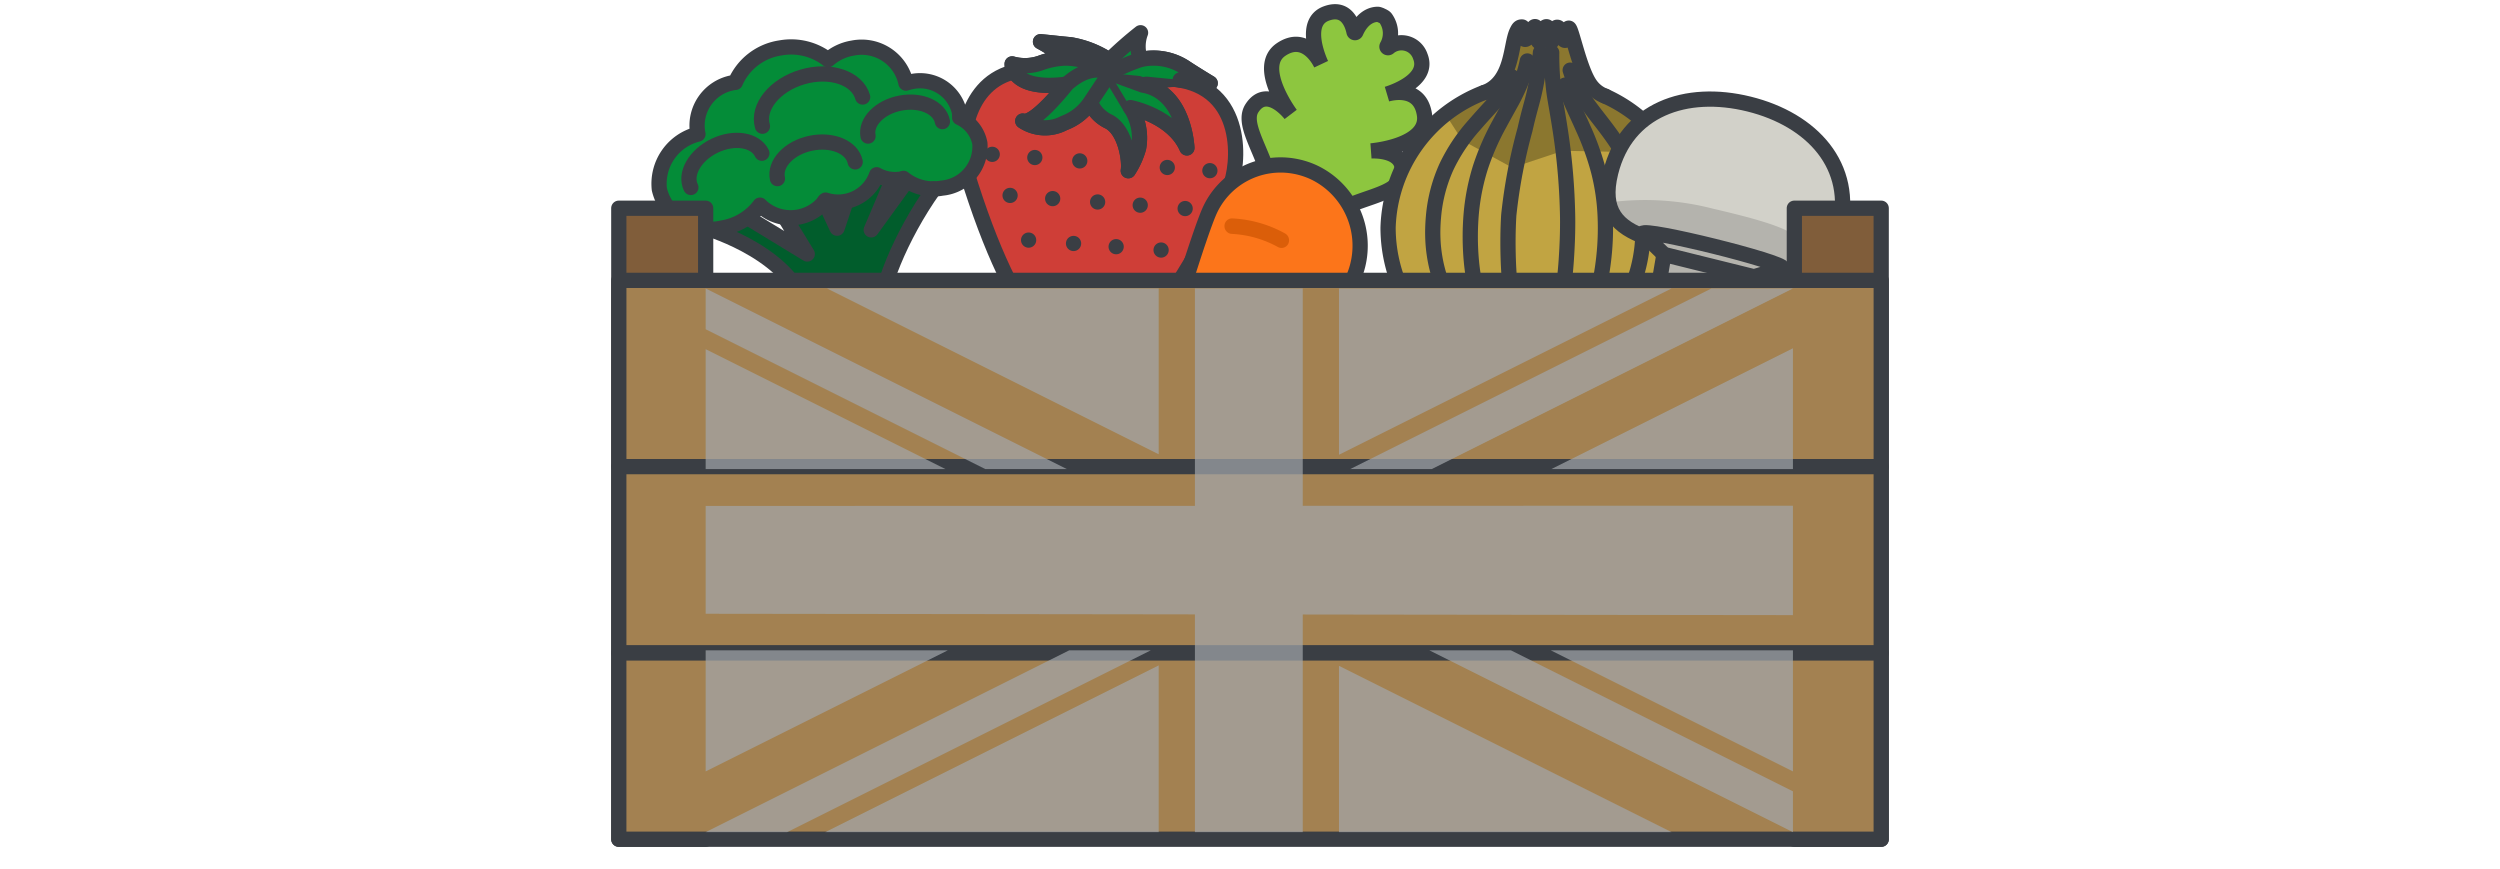 <svg xmlns="http://www.w3.org/2000/svg" width="164" height="57" viewBox="0 0 164 57">
  <defs>
    <style>
      .cls-1 {
        isolation: isolate;
      }

      .cls-2 {
        fill: #cf3e37;
      }

      .cls-14, .cls-15, .cls-2, .cls-3, .cls-4, .cls-5, .cls-6 {
        stroke: #3a3e44;
      }

      .cls-14, .cls-15, .cls-2, .cls-3, .cls-4 {
        stroke-linecap: round;
        stroke-linejoin: round;
      }

      .cls-3 {
        fill: none;
      }

      .cls-11, .cls-4 {
        fill: #048c38;
      }

      .cls-5 {
        fill: #8dc63f;
      }

      .cls-5, .cls-6 {
        stroke-miterlimit: 10;
      }

      .cls-6 {
        fill: #fc751a;
      }

      .cls-7 {
        fill: #db5e09;
      }

      .cls-8 {
        fill: #c1a442;
      }

      .cls-9 {
        fill: #8b772f;
      }

      .cls-10 {
        fill: #015d2c;
      }

      .cls-12 {
        fill: #d2d1c9;
      }

      .cls-13 {
        fill: #b4b3ad;
      }

      .cls-14 {
        fill: #805d3a;
      }

      .cls-15 {
        fill: #a38151;
      }

      .cls-16 {
        opacity: 0.7;
        mix-blend-mode: multiply;
      }

      .cls-17 {
        fill: #a2a7ab;
      }
    </style>
  </defs>
  <title>icon-british-food</title>
  <g class="cls-1">
    <g id="Layer_1" data-name="Layer 1">
      <g>
        <path class="cls-2" d="M66.4,4.744c-3.279.9-3.437,5.069-3.031,6.4,3.4,11.118,6.518,12.3,7.8,12.334,1.208.186,4.493-.329,9.487-11.159.66-1.431,1.092-6.591-3.618-7.118"/>
        <g>
          <g>
            <line class="cls-3" x1="65.09" y1="10.124" x2="65.09" y2="10.124"/>
            <line class="cls-3" x1="70.832" y1="10.555" x2="70.832" y2="10.555"/>
            <line class="cls-3" x1="76.574" y1="10.986" x2="76.574" y2="10.986"/>
            <line class="cls-3" x1="67.884" y1="10.333" x2="67.884" y2="10.333"/>
            <line class="cls-3" x1="79.368" y1="11.195" x2="79.368" y2="11.195"/>
          </g>
          <g>
            <line class="cls-3" x1="70.425" y1="15.972" x2="70.425" y2="15.972"/>
            <line class="cls-3" x1="76.168" y1="16.403" x2="76.168" y2="16.403"/>
            <line class="cls-3" x1="67.477" y1="15.751" x2="67.477" y2="15.751"/>
            <line class="cls-3" x1="73.219" y1="16.182" x2="73.219" y2="16.182"/>
          </g>
          <g>
            <line class="cls-3" x1="70.013" y1="21.471" x2="70.013" y2="21.471"/>
            <line class="cls-3" x1="72.807" y1="21.681" x2="72.807" y2="21.681"/>
          </g>
          <g>
            <line class="cls-3" x1="66.261" y1="12.819" x2="66.261" y2="12.819"/>
            <line class="cls-3" x1="72.004" y1="13.25" x2="72.004" y2="13.25"/>
            <line class="cls-3" x1="77.746" y1="13.681" x2="77.746" y2="13.681"/>
            <line class="cls-3" x1="69.055" y1="13.029" x2="69.055" y2="13.029"/>
            <line class="cls-3" x1="74.798" y1="13.46" x2="74.798" y2="13.46"/>
          </g>
          <g>
            <line class="cls-3" x1="71.593" y1="18.715" x2="71.593" y2="18.715"/>
            <line class="cls-3" x1="68.645" y1="18.493" x2="68.645" y2="18.493"/>
            <line class="cls-3" x1="74.387" y1="18.924" x2="74.387" y2="18.924"/>
          </g>
        </g>
        <path class="cls-4" d="M71.53,6.705a2.407,2.407,0,0,0,1.218,1.278c1.095.586,1.377,2.568,1.268,3.217a5.361,5.361,0,0,0,.677-1.493,3.655,3.655,0,0,0-.532-2.649s2.783.541,3.7,2.645c0,0-.141-3.664-2.888-4.12A8.246,8.246,0,0,1,77.041,5.2l2.347.259s-.905-.546-1.586-.991a3.791,3.791,0,0,0-2.99-.556,2.544,2.544,0,0,1,.008-1.764,24.473,24.473,0,0,0-2.045,1.8,6.569,6.569,0,0,0-2.542-1.01c-.677-.061-1.207-.126-1.976-.2A10.8,10.8,0,0,1,69.878,3.81a5.307,5.307,0,0,0-1.5.282,3.115,3.115,0,0,1-1.979.1s-.094,1.8,3.575,1.328c0,0-2.113,2.707-2.881,2.421a2.637,2.637,0,0,0,2.707.131A3.558,3.558,0,0,0,71.53,6.705Z"/>
        <path class="cls-4" d="M71.53,6.705a2.407,2.407,0,0,0,1.218,1.278c1.095.586,1.377,2.568,1.268,3.217a5.361,5.361,0,0,0,.677-1.493,3.655,3.655,0,0,0-.532-2.649L72.8,4.793"/>
        <path class="cls-3" d="M72.775,3.944a6.569,6.569,0,0,0-2.542-1.01c-.677-.061-1.207-.126-1.976-.2A10.8,10.8,0,0,1,69.878,3.81"/>
        <path class="cls-4" d="M74.161,7.058s2.783.541,3.7,2.645c0,0-.141-3.664-2.888-4.12L72.8,4.793"/>
        <path class="cls-4" d="M72.8,4.793a4.994,4.994,0,0,0-2.926-.983,5.307,5.307,0,0,0-1.5.282,3.115,3.115,0,0,1-1.979.1s-.094,1.8,3.575,1.328"/>
        <path class="cls-4" d="M77.424,5.241l1.964.216s-.905-.546-1.586-.991a3.791,3.791,0,0,0-2.99-.556,11.623,11.623,0,0,0-2.008.883"/>
        <path class="cls-4" d="M71.53,6.705,72.8,4.793s-1.148-.779-2.825.727c0,0-2.113,2.707-2.881,2.421a2.637,2.637,0,0,0,2.707.131A3.558,3.558,0,0,0,71.53,6.705Z"/>
      </g>
      <g>
        <path class="cls-5" d="M93.172,3.7a1.3,1.3,0,0,0-2.082-.58.07.07,0,0,1-.1-.089A1.7,1.7,0,0,0,90.9,1.2a.344.344,0,0,0-.09-.083l-.084-.049L90.568.993l-.1-.036a.267.267,0,0,0-.1-.016c-.258,0-.948.107-1.418,1.156a.066.066,0,0,1-.127-.006C88.714,1.578,88.319.4,87,.888c-1.552.574-.483,3-.334,3.322-.128-.268-1.048-2.027-2.626-.962-1.7,1.15.627,4.255.627,4.255s-1.528-1.98-2.543-.4c-.993,1.546,2.572,4.672,1,8.194a5.112,5.112,0,0,1,1.239.38,5.217,5.217,0,0,1,.978.584c1.515-3.515,6.137-2.911,6.591-4.695C92.4,9.736,89.939,9.9,89.939,9.9s3.813-.307,3.505-2.374c-.285-1.913-2.177-1.434-2.457-1.352C91.319,6.074,93.8,5.261,93.172,3.7Z"/>
        <path class="cls-6" d="M86.132,11.279a5.209,5.209,0,0,0-1.238-.38,5.109,5.109,0,0,0-5.583,3.017c-1.149,2.648-7.577,23.309-4.96,24.5S87.641,20.879,88.79,18.231a5.337,5.337,0,0,0-1.68-6.367A5.221,5.221,0,0,0,86.132,11.279Z"/>
        <path class="cls-7" d="M80.824,14.327a.5.5,0,0,0-.5.5.509.509,0,0,0,.493.517,7,7,0,0,1,3,.853.493.493,0,0,0,.681-.183.514.514,0,0,0-.186-.693A7.938,7.938,0,0,0,80.824,14.327Z"/>
        <path class="cls-7" d="M77.022,24.22a.5.5,0,0,0-.518.482.509.509,0,0,0,.479.53,5.681,5.681,0,0,1,2.409.761.492.492,0,0,0,.686-.163.515.515,0,0,0-.167-.7A6.643,6.643,0,0,0,77.022,24.22Z"/>
        <path class="cls-7" d="M77.032,29.478a.5.5,0,0,0-.546.45.509.509,0,0,0,.447.558,3.2,3.2,0,0,1,1.3.5.491.491,0,0,0,.694-.122.514.514,0,0,0-.125-.706A4.191,4.191,0,0,0,77.032,29.478Z"/>
        <path class="cls-7" d="M75.458,33.636a.5.5,0,0,0-.573.414.51.51,0,0,0,.413.585,3.2,3.2,0,0,1,1.27.581.492.492,0,0,0,.7-.079.512.512,0,0,0-.083-.712A4.185,4.185,0,0,0,75.458,33.636Z"/>
        <path class="cls-7" d="M81.443,20.522a.5.5,0,0,0-.585.4.512.512,0,0,0,.395.6,7.113,7.113,0,0,1,2.8,1.386.493.493,0,0,0,.7-.057.514.514,0,0,0-.062-.714A8.026,8.026,0,0,0,81.443,20.522Z"/>
      </g>
      <circle class="cls-8" cx="101.056" cy="15.221" r="9.912"/>
      <polygon class="cls-9" points="99.508 2.07 98.767 5.839 95.833 6.817 94.883 7.59 95.917 9.202 99.204 10.998 102.538 9.891 106.429 9.967 107.501 7.692 104.299 5.52 102.916 1.842 99.508 2.07"/>
      <g>
        <polyline class="cls-10" points="47.676 15.467 51.357 17.548 52.397 19.151 53.196 22.196 53.539 24.235 58.284 23.437 57.803 20.578 57.751 19.311 58.284 18.048 58.707 16.662 59.468 14.969 60.171 14.085 61.269 12.394 59.112 11.746 57.774 11.588 56.1 13.011 55.415 13.223 54.912 14.969 53.87 13.604 52.761 14.272 51.643 14.519 52.55 16.415 49.092 14.308 46.47 15.016"/>
        <path class="cls-11" d="M62.955,7.714a2.139,2.139,0,0,0-.02-.365,2.65,2.65,0,0,0-3.162-1.988,3.177,3.177,0,0,0-.342.09,2.97,2.97,0,0,0-3.5-2.295,3.214,3.214,0,0,0-1.606.761A3.928,3.928,0,0,0,51.2,3.143a3.841,3.841,0,0,0-2.963,2.263c-.041,0-.082.007-.124.014a2.859,2.859,0,0,0-2.346,3.294c.005.028.013.055.018.083a3.352,3.352,0,0,0-2.532,3.619,3.433,3.433,0,0,0,4.111,2.541,3.858,3.858,0,0,0,2.491-1.5,2.852,2.852,0,0,0,4.305-.33,2.673,2.673,0,0,0,3.347-1.663,2.461,2.461,0,0,0,1.6.281c.056-.009.107-.031.162-.044a3.11,3.11,0,0,0,2.529.638A2.735,2.735,0,0,0,64.279,9.4,2.345,2.345,0,0,0,62.955,7.714Z"/>
        <g>
          <polyline class="cls-3" points="55.494 13.231 54.912 14.969 54.086 13.201"/>
          <polyline class="cls-3" points="59.468 11.885 57.153 15.079 58.551 11.802"/>
          <path class="cls-3" d="M46.47,15.016s5.81,1.73,6.464,5.62l.605,3.6,4.745-.8L57.8,20.578c-.217-1.294,1.235-5.052,3.466-8.184"/>
          <polyline class="cls-3" points="51.492 14.272 52.956 16.662 49.092 14.308"/>
          <path class="cls-3" d="M62.955,7.714a2.139,2.139,0,0,0-.02-.365,2.65,2.65,0,0,0-3.162-1.988,3.177,3.177,0,0,0-.342.09,2.97,2.97,0,0,0-3.5-2.295,3.214,3.214,0,0,0-1.606.761A3.928,3.928,0,0,0,51.2,3.143a3.841,3.841,0,0,0-2.963,2.263c-.041,0-.082.007-.124.014a2.859,2.859,0,0,0-2.346,3.294c.005.028.013.055.018.083a3.352,3.352,0,0,0-2.532,3.619,3.433,3.433,0,0,0,4.111,2.541,3.858,3.858,0,0,0,2.491-1.5,2.852,2.852,0,0,0,4.305-.33,2.673,2.673,0,0,0,3.347-1.663,2.461,2.461,0,0,0,1.6.281c.056-.009.107-.031.162-.044a3.11,3.11,0,0,0,2.529.638A2.735,2.735,0,0,0,64.279,9.4,2.345,2.345,0,0,0,62.955,7.714Z"/>
          <path class="cls-3" d="M50.017,8.28c-.365-1.257.809-2.7,2.624-3.233s3.583.061,3.949,1.318"/>
          <path class="cls-3" d="M56.1,10.62C55.891,9.644,54.578,9.1,53.168,9.4S50.787,10.741,51,11.717"/>
          <path class="cls-3" d="M61.822,7.979c-.181-.932-1.42-1.476-2.767-1.214S56.762,8,56.943,8.927"/>
          <path class="cls-3" d="M49.979,10.052c-.429-.89-1.82-1.11-3.106-.489s-1.981,1.845-1.552,2.735"/>
        </g>
      </g>
      <g>
        <path class="cls-3" d="M102.778,24.807h0c-.007.313-.421.846-1.973.809s-1.94-.591-1.932-.9h0"/>
        <path class="cls-3" d="M105.3,6.307a9.788,9.788,0,0,1,5.758,9.108,10.006,10.006,0,0,1-20-.483,9.8,9.8,0,0,1,6.317-8.869"/>
        <path class="cls-3" d="M97.376,6.069c1.875-.682,1.707-3.139,2.132-4,.095-.193.155-.307.336-.3s-.039.809.205.815.469-.843.646-.838c.207,0,.065,1,.291,1.007.132,0,.2-1.006.462-1s.117,1.016.281,1.02.154-.991.425-.984.3.853.51.858.075-.808.252-.8S103.6,4.5,104.3,5.52a2.061,2.061,0,0,0,1,.785"/>
        <g>
          <g>
            <path class="cls-3" d="M101.231,24.949c.035-.1.07-.206.1-.31.073-.224.142-.447.207-.672.131-.451.252-.9.36-1.362.22-.913.4-1.836.539-2.765s.249-1.864.312-2.8.1-1.878.087-2.817a41.767,41.767,0,0,0-.473-5.616c-.07-.466-.147-.928-.226-1.392s-.169-.933-.221-1.4-.094-.944-.111-1.418c-.013-.316-.018-.633-.013-.949"/>
            <path class="cls-3" d="M101.89,24.914a11.4,11.4,0,0,0,1.4-1.966A14.537,14.537,0,0,0,104.51,20.2a16.042,16.042,0,0,0,.659-2.956,17.709,17.709,0,0,0,.132-3.036,14.3,14.3,0,0,0-.438-2.99,17.6,17.6,0,0,0-1.019-2.828c-.2-.46-.42-.914-.623-1.378a12.292,12.292,0,0,1-.549-1.429"/>
            <path class="cls-3" d="M102.5,24.836a17.478,17.478,0,0,0,1.708-1.627,15.947,15.947,0,0,0,1.923-2.525,11.638,11.638,0,0,0,1.292-2.932,9.781,9.781,0,0,0,.3-1.586,10.842,10.842,0,0,0,.038-1.623,9.674,9.674,0,0,0-.644-3.146,9.838,9.838,0,0,0-.7-1.43,15.517,15.517,0,0,0-.881-1.319c-.313-.427-.644-.841-.967-1.264-.161-.212-.323-.426-.479-.643s-.312-.439-.449-.676a7.4,7.4,0,0,1-.636-1.463"/>
          </g>
          <g>
            <path class="cls-3" d="M101.054,3.441a20.239,20.239,0,0,1-.336,2.334c-.05.229-.1.458-.159.685s-.121.451-.182.681c-.124.454-.237.914-.341,1.375a34.909,34.909,0,0,0-1.061,5.6c-.057.952-.064,1.9-.034,2.856s.11,1.9.237,2.84a27.632,27.632,0,0,0,.509,2.792,20.36,20.36,0,0,0,.686,2.308"/>
            <path class="cls-3" d="M100.192,4a7.71,7.71,0,0,1-.441,1.447A12.356,12.356,0,0,1,99.093,6.8c-.241.439-.487.877-.727,1.323a16.676,16.676,0,0,0-1.231,2.8,14.209,14.209,0,0,0-.617,3.045,17.675,17.675,0,0,0,0,3.112,15.441,15.441,0,0,0,.586,3.04,13.475,13.475,0,0,0,1.2,2.805,12.113,12.113,0,0,0,.829,1.252,8.732,8.732,0,0,0,.567.685"/>
            <path class="cls-3" d="M99.176,5.037a3.529,3.529,0,0,1-.409.8c-.153.215-.32.416-.492.617s-.349.4-.527.594c-.356.39-.714.783-1.062,1.188a11.539,11.539,0,0,0-1.8,2.711,9.955,9.955,0,0,0-.846,3.234c-.026.279-.042.56-.049.84s0,.563.015.845a9.782,9.782,0,0,0,.247,1.664,11.5,11.5,0,0,0,1.237,3.058,14.833,14.833,0,0,0,1.907,2.587c.36.389.736.76,1.124,1.112.173.156.348.308.527.455"/>
          </g>
        </g>
      </g>
      <g>
        <path class="cls-12" d="M108,15.577c-1.886-.668-2.968-1.717-2.338-4.258,1.026-4.143,4.931-5.519,9.074-4.493s6.954,4.066,5.928,8.209c-.633,2.555-2.091,2.968-4.088,2.669l-1.514.45-1,3.053a.668.668,0,0,1-.789.517l-4.2-1.04a.667.667,0,0,1-.455-.825l.539-3.167Z"/>
        <path class="cls-13" d="M105.653,13.267a17.759,17.759,0,0,1,6.7.418c4,.93,5.071,1.4,5.862,2.116a12.968,12.968,0,0,1,1.3,1.37l-3.582.723-1.21.745-.976,3.1L108.6,20.429l.59-3.511-.59-1.093-1.316-.93-1.3-.774Z"/>
        <g>
          <path class="cls-3" d="M115.06,18.154l-1,3.053a.668.668,0,0,1-.789.517l-4.2-1.04a.667.667,0,0,1-.455-.825l.539-3.167"/>
          <path class="cls-3" d="M115.061,18.154l-5.9-1.462-1.41-1.376c.1-.406,9.3,1.873,9.2,2.28Z"/>
          <path class="cls-3" d="M108,15.577c-1.886-.668-2.968-1.717-2.338-4.258,1.026-4.143,4.931-5.519,9.074-4.493s6.954,4.066,5.928,8.209c-.633,2.555-2.091,2.968-4.088,2.669"/>
        </g>
      </g>
      <rect class="cls-14" x="40.593" y="13.659" width="5.698" height="41.395"/>
      <rect class="cls-14" x="117.709" y="13.659" width="5.698" height="41.395"/>
      <rect class="cls-15" x="75.889" y="-16.905" width="12.221" height="82.814" transform="translate(57.499 106.501) rotate(-90)"/>
      <rect class="cls-15" x="75.889" y="-4.684" width="12.221" height="82.814" transform="translate(45.277 118.723) rotate(-90)"/>
      <rect class="cls-15" x="75.889" y="7.537" width="12.221" height="82.814" transform="translate(33.056 130.944) rotate(-90)"/>
      <g class="cls-16">
        <polygon class="cls-17" points="117.616 50.605 117.616 42.66 101.727 42.66 117.616 50.605"/>
        <polygon class="cls-17" points="76.01 18.924 54.255 18.924 76.01 29.801 76.01 18.924"/>
        <polygon class="cls-17" points="46.291 22.907 46.291 30.772 62.022 30.772 46.291 22.907"/>
        <polygon class="cls-17" points="69.987 30.772 46.291 18.924 46.291 21.599 64.637 30.772 69.987 30.772"/>
        <polygon class="cls-17" points="117.616 30.772 117.616 22.847 101.766 30.772 117.616 30.772"/>
        <polygon class="cls-17" points="109.652 18.924 87.838 18.924 87.838 29.831 109.652 18.924"/>
        <polygon class="cls-17" points="93.92 30.772 117.616 18.924 112.267 18.924 88.571 30.772 93.92 30.772"/>
        <polygon class="cls-17" points="87.838 54.587 109.652 54.587 87.838 43.68 87.838 54.587"/>
        <polygon class="cls-17" points="93.762 42.66 117.616 54.587 117.616 51.912 99.111 42.66 93.762 42.66"/>
        <polygon class="cls-17" points="70.145 42.66 46.291 54.587 51.64 54.587 75.495 42.66 70.145 42.66"/>
        <polygon class="cls-17" points="46.291 42.66 46.291 50.605 62.18 42.66 46.291 42.66"/>
        <polygon class="cls-17" points="54.137 54.587 76.01 54.587 76.01 43.65 54.137 54.587"/>
        <polygon class="cls-17" points="96.953 33.179 94.456 33.179 89.104 33.18 87.838 33.181 85.46 33.181 85.46 32.327 85.46 31.02 85.46 30.772 85.46 18.924 78.387 18.924 78.387 30.772 78.387 30.99 78.387 32.298 78.387 33.183 76.01 33.183 74.809 33.183 69.462 33.184 66.848 33.185 46.291 33.189 46.291 40.262 66.924 40.288 69.532 40.291 74.868 40.298 76.01 40.3 78.387 40.303 78.387 41.213 78.387 42.462 78.387 42.66 78.387 54.587 85.46 54.587 85.46 42.66 85.46 42.491 85.46 41.184 85.46 40.311 87.838 40.314 89.074 40.316 94.437 40.323 97.059 40.326 117.616 40.352 117.616 33.174 96.953 33.179"/>
      </g>
    </g>
  </g>
</svg>
